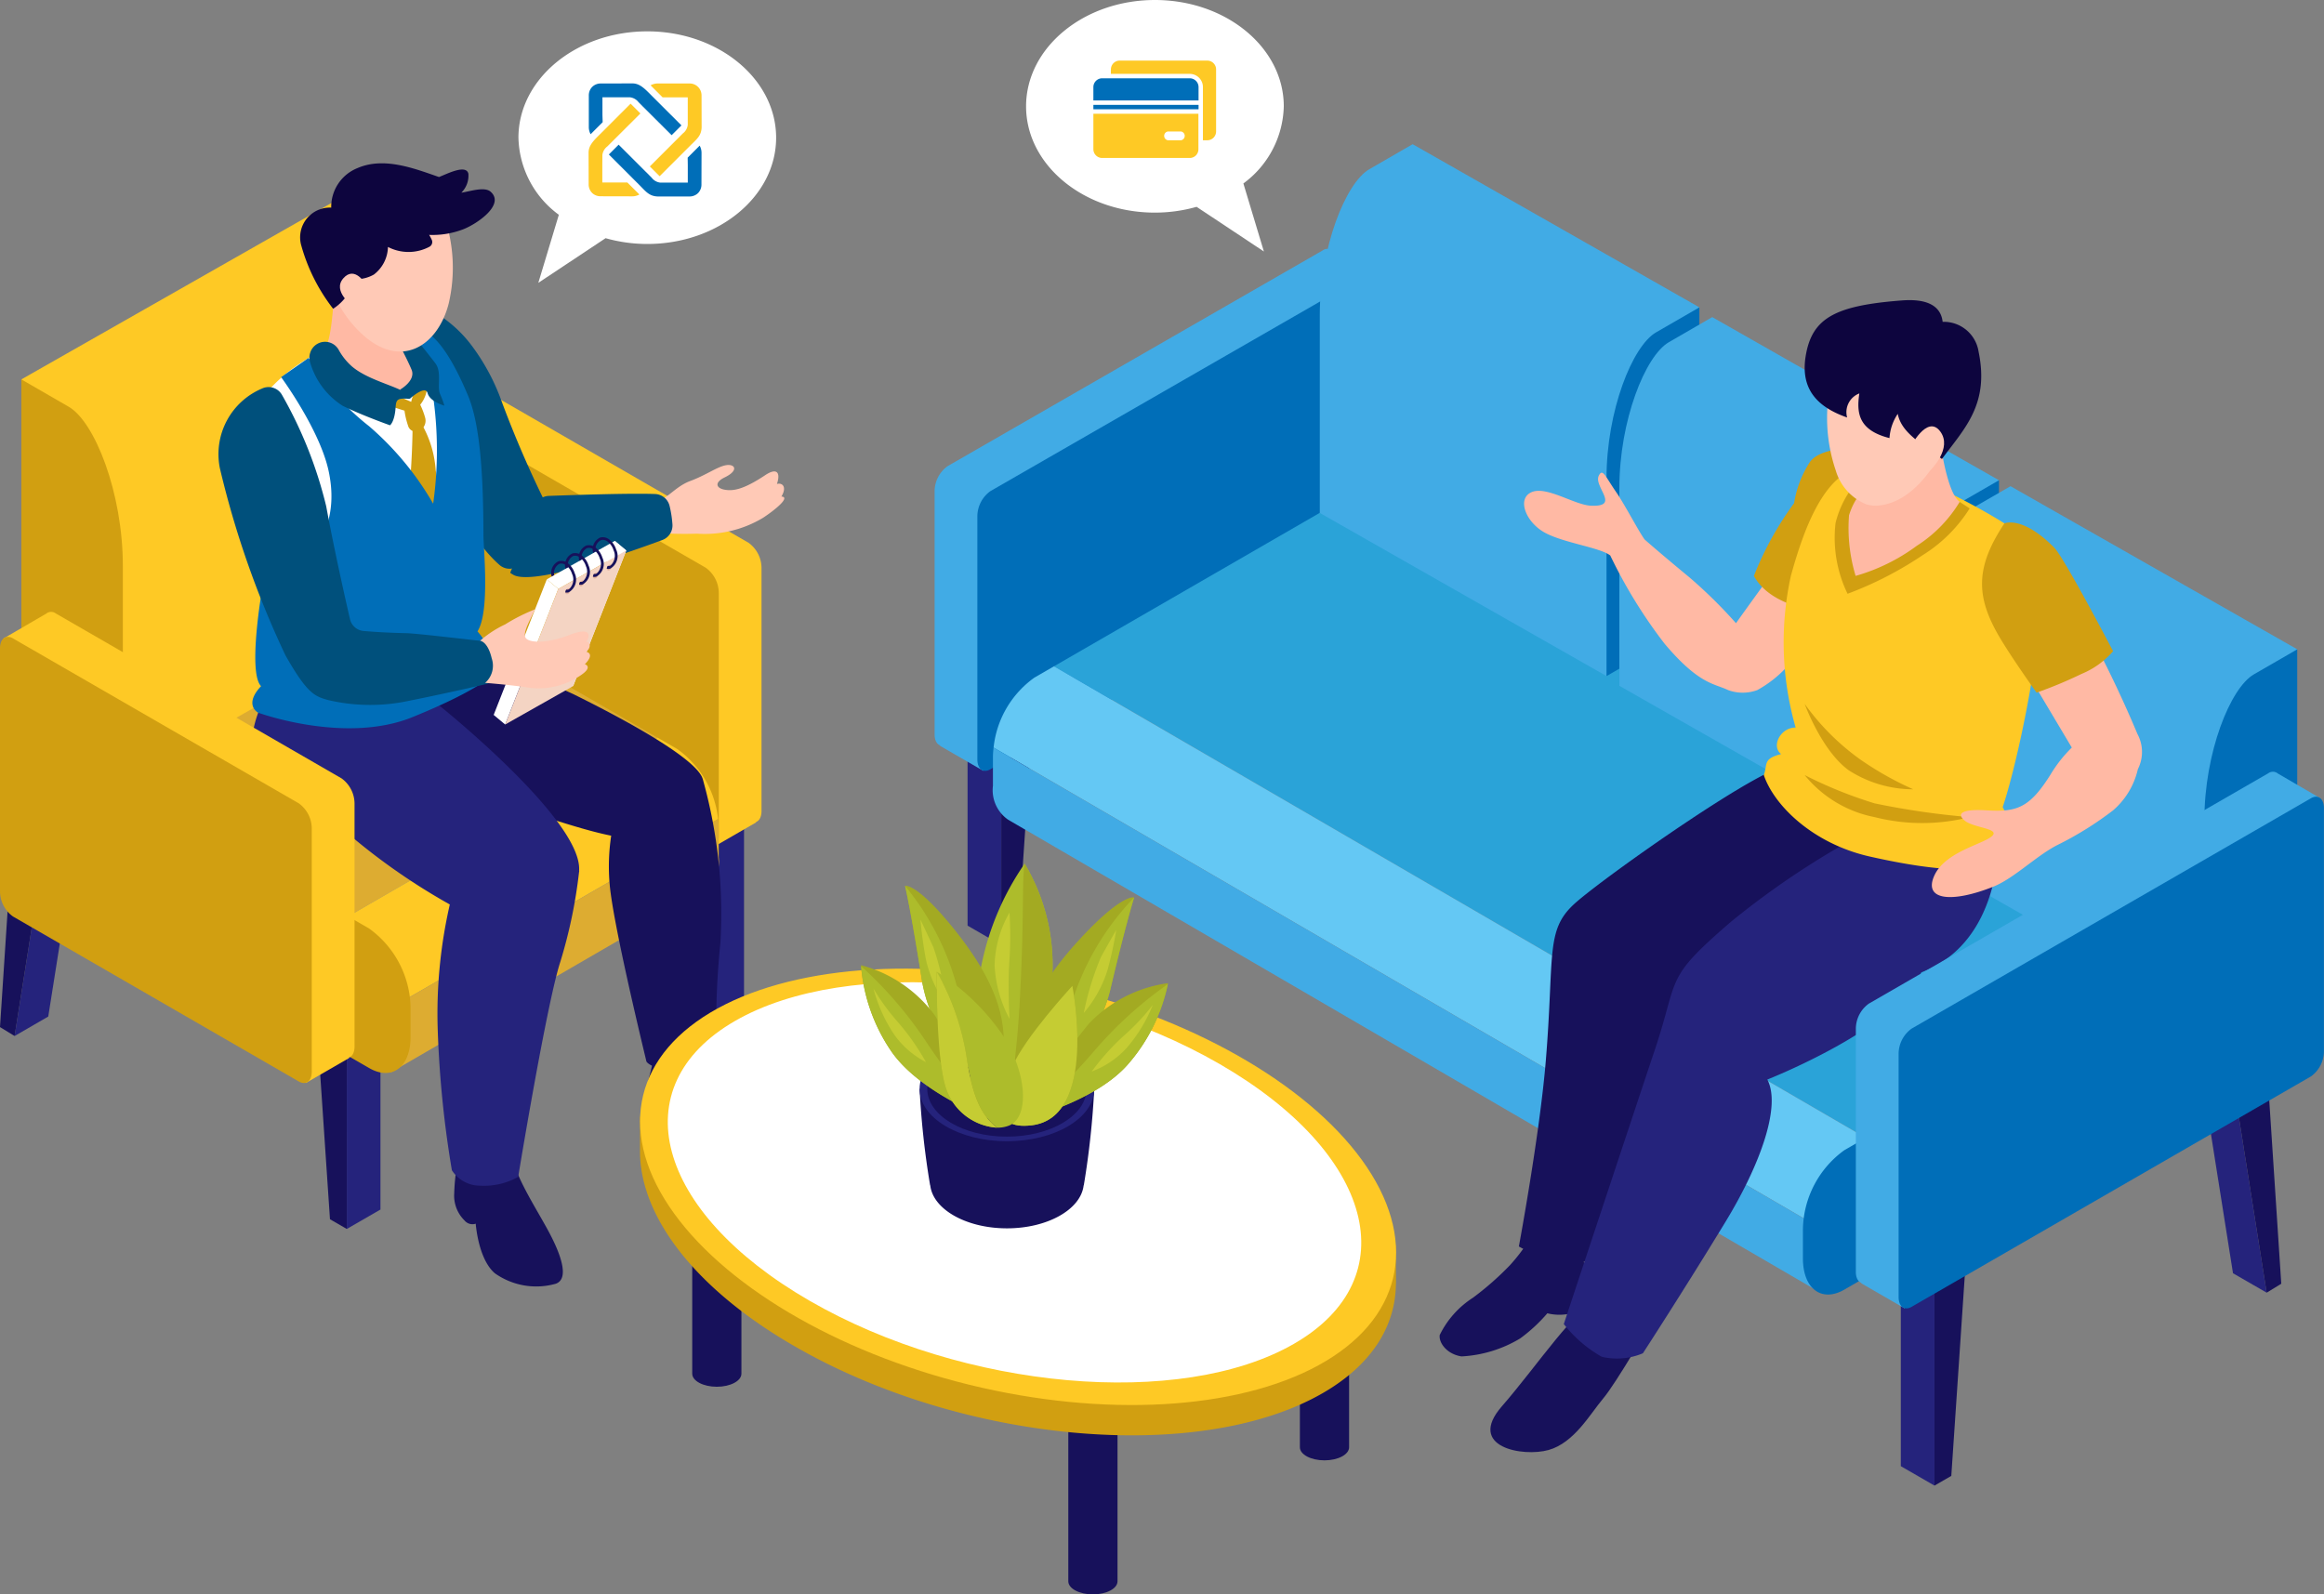 <svg xmlns="http://www.w3.org/2000/svg" width="156.09" height="107.104" viewBox="0 0 156.09 107.104">
  <rect x="0" y="0" width="156.09" height="107.104" fill="#808080" stroke="none"/>
  <g id="Family" transform="translate(-0.589 -24.714)">
    <g id="Group_18241" data-name="Group 18241">
      <g id="Group_18201" data-name="Group 18201">
        <g id="Group_18188" data-name="Group 18188">
          <path id="Path_53105" data-name="Path 53105" d="M130.517,124.51l-2.261-1.305V107.087l2.261,1.305Z" fill="#25237c"/>
          <path id="Path_53106" data-name="Path 53106" d="M130.517,124.51l1.13-.653,1.13-16.771-2.261,1.305Z" fill="#17115b"/>
        </g>
        <g id="Group_18189" data-name="Group 18189">
          <path id="Path_53107" data-name="Path 53107" d="M152.828,111.55l-2.261-1.305-2.261-14.278,2.261,1.305Z" fill="#25237c"/>
          <path id="Path_53108" data-name="Path 53108" d="M152.828,111.55l.981-.6-.981-14.982-2.261,1.305Z" fill="#17115b"/>
        </g>
        <g id="Group_18190" data-name="Group 18190">
          <path id="Path_53109" data-name="Path 53109" d="M67.837,88.2l-2.261-1.305V70.776l2.261,1.305Z" fill="#25237c"/>
          <path id="Path_53110" data-name="Path 53110" d="M67.837,88.2l1.13-.653L70.1,70.776l-2.261,1.305Z" fill="#17115b"/>
        </g>
        <g id="Group_18191" data-name="Group 18191">
          <path id="Path_53111" data-name="Path 53111" d="M90.149,75.239l-2.261-1.305L85.627,59.656l2.261,1.305Z" fill="#25237c"/>
          <path id="Path_53112" data-name="Path 53112" d="M90.149,75.239l.981-.6-.981-14.982-2.261,1.305Z" fill="#17115b"/>
        </g>
        <g id="Group_18192" data-name="Group 18192">
          <path id="Path_53113" data-name="Path 53113" d="M92.93,43.212l-2.855-1.661a.525.525,0,0,0-.649-.016L64.235,56.027a2.093,2.093,0,0,0-.874,1.671V74.049c0,.394.147.656.372.737l-.008.029,2.908,1.68L68.3,73.976l-.215-1.491L89.426,60.219a2.1,2.1,0,0,0,.875-1.671V45.891l2.161-.72Z" fill="#41abe5"/>
          <path id="Path_53114" data-name="Path 53114" d="M92.3,61.9,67.108,76.39c-.483.279-.875-.018-.875-.662V59.377a2.1,2.1,0,0,1,.875-1.671L92.3,43.214c.483-.278.875.018.875.662V60.227A2.1,2.1,0,0,1,92.3,61.9Z" fill="#006eb8"/>
        </g>
        <g id="Group_18194" data-name="Group 18194">
          <path id="Path_53115" data-name="Path 53115" d="M147.824,89.662,93.493,57.987a1.668,1.668,0,0,0-2.1-.071L71.381,69.472l59.912,34.811Z" fill="#2aa3d8"/>
          <g id="Group_18193" data-name="Group 18193">
            <path id="Path_53116" data-name="Path 53116" d="M131.293,104.283,71.381,69.472l-1.319.762a6.627,6.627,0,0,0-2.739,4.7l58.63,34.071Z" fill="#64c8f4"/>
            <path id="Path_53117" data-name="Path 53117" d="M67.279,77.5A2.412,2.412,0,0,0,68.3,79.779l54.689,31.846,2.961-2.619L67.323,74.935a5.67,5.67,0,0,0-.044.617Z" fill="#41abe5"/>
          </g>
          <path id="Path_53118" data-name="Path 53118" d="M145.8,99.026l-21.335,12.318c-1.531.884-2.784-.063-2.784-2.1v-1.949a6.691,6.691,0,0,1,2.784-5.318L145.8,89.655c1.531-.884,2.783.063,2.783,2.105v1.948A6.69,6.69,0,0,1,145.8,99.026Z" fill="#006eb8"/>
        </g>
        <g id="Group_18195" data-name="Group 18195">
          <path id="Path_53119" data-name="Path 53119" d="M95.469,34.4l-2.912,1.682c-1.587.916-3.325,5.266-3.325,9.8V59.171L108.49,70.13l6.237-24.769Z" fill="#41abe5"/>
          <path id="Path_53120" data-name="Path 53120" d="M111.815,47.042c-1.587.916-3.325,5.267-3.325,9.8V70.13l6.237-3.6V45.361Z" fill="#006eb8"/>
        </g>
        <g id="Group_18196" data-name="Group 18196">
          <path id="Path_53121" data-name="Path 53121" d="M115.59,46.016,112.678,47.7c-1.587.916-3.325,5.266-3.325,9.8V70.785l19.258,10.959,6.237-24.769Z" fill="#41abe5"/>
          <path id="Path_53122" data-name="Path 53122" d="M131.936,58.656c-1.587.916-3.325,5.267-3.325,9.8V81.744l6.237-3.6V56.975Z" fill="#006eb8"/>
        </g>
        <g id="Group_18197" data-name="Group 18197">
          <path id="Path_53123" data-name="Path 53123" d="M135.624,57.374l-2.913,1.682c-1.586.916-3.325,5.266-3.325,9.8V82.144L148.644,93.1l6.237-24.769Z" fill="#41abe5"/>
          <path id="Path_53124" data-name="Path 53124" d="M151.969,70.015c-1.587.916-3.325,5.267-3.325,9.8V93.1l6.237-3.6V68.334Z" fill="#006eb8"/>
        </g>
        <g id="Group_18199" data-name="Group 18199">
          <path id="Path_53125" data-name="Path 53125" d="M106.718,108.167a12.245,12.245,0,0,0,.385,1.826,4.993,4.993,0,0,1-.064,2.234,1.342,1.342,0,0,1-1.066.743,3.344,3.344,0,0,1-1.457-.035,10.776,10.776,0,0,1-1.827,1.69,8.463,8.463,0,0,1-3.939,1.206c-1-.152-1.539-.934-1.462-1.438a6.225,6.225,0,0,1,2.226-2.5A19.83,19.83,0,0,0,102,109.708a11.978,11.978,0,0,0,1.235-1.608Z" fill="#17115b"/>
          <path id="Path_53126" data-name="Path 53126" d="M107.762,112.332c-1.173-.045-3.9,4.1-6.3,6.85s1.413,3.422,3.138,2.936,2.787-2.42,3.666-3.461,3.236-5.127,3.236-5.127Z" fill="#17115b"/>
          <path id="Path_53127" data-name="Path 53127" d="M120.714,76.235c-.962-.652-12.462,7.431-14.4,9.211s-1.32,3.443-1.9,10.5c-.408,4.967-1.811,12.5-1.811,12.5a8.532,8.532,0,0,0,3.711,1.1,5.034,5.034,0,0,0,2.533-.86s3.4-8.466,4.149-11.187c1.259-4.57.684-7.14.684-7.14l15.181-8.91Z" fill="#17115b"/>
          <path id="Path_53128" data-name="Path 53128" d="M127.605,79.741a55.84,55.84,0,0,0-10.748,6.886c-4.546,3.915-3.455,3.637-5.136,8.651-1.274,3.8-6.1,18.38-6.1,18.38a8.57,8.57,0,0,0,2.555,2.2,4.485,4.485,0,0,0,2.758-.237s2.839-4.375,5.555-8.843c2.374-3.906,3.732-7.8,2.8-9.545,0,0,8.861-3.484,10.344-7.2,5.446-2.051,5.183-8.968,5.183-8.968Z" fill="#25237c"/>
          <path id="Path_53129" data-name="Path 53129" d="M120.975,60.416a22.285,22.285,0,0,1-1.929,3.578c-.982,1.348-1.861,2.583-1.861,2.583A32.149,32.149,0,0,0,114.06,63.5c-.8-.66-2.007-1.666-3.011-2.545-.39-.529-1.338-2.353-1.911-3.184-.692-1.006-.877-1.529-1.107-1.206s-.07.642.2,1.206.355.949-.752.917-3-1.343-4.013-.917-.414,1.989.837,2.7,3.764,1.017,4.44,1.561a33.185,33.185,0,0,0,3.648,5.925c2.315,2.746,3.325,2.66,4.263,3.113a2.838,2.838,0,0,0,1.963,0,7.737,7.737,0,0,0,2.986-2.925c1.474-2.757,3.149-5.48,3.149-5.48Z" fill="#ffb9a4"/>
          <path id="Path_53130" data-name="Path 53130" d="M126.628,54.832s-3.674-.358-4.511.968a7.13,7.13,0,0,0-1.029,2.713,21.693,21.693,0,0,0-2.7,4.891c1.2,2.171,4.537,2.427,6.1,2.748a7.2,7.2,0,0,0,2.951-5.159C127.77,58.716,126.628,54.832,126.628,54.832Z" fill="#d19f11"/>
          <path id="Path_53131" data-name="Path 53131" d="M130.163,57.2a27.264,27.264,0,0,0-5.145-.945c-2.194.884-3.4,4.442-4.147,7.147a20.776,20.776,0,0,0,.321,10.185c-1.044,0-1.652,1.283-.973,1.78-1.249.331-.894.661-1.165,1.412.684,2.033,3.286,4.608,7.113,5.472,5,1.128,7.506,1.023,8.931.419.052-1.057,1.12-1.688,0-3.737,1.091-3.2,3.662-15.007,2-17.555C136.377,60.263,131.762,57.87,130.163,57.2Z" fill="#fec925"/>
          <path id="Path_53132" data-name="Path 53132" d="M132.879,58.868a9.91,9.91,0,0,1-3.16,3.142,24.137,24.137,0,0,1-5.04,2.591,8.607,8.607,0,0,1-.807-4.749,6.6,6.6,0,0,1,2.616-3.834A19.907,19.907,0,0,1,132.879,58.868Z" fill="#d19f11"/>
          <g id="Group_18198" data-name="Group 18198">
            <path id="Path_53133" data-name="Path 53133" d="M125.221,63.4a11.093,11.093,0,0,1-.442-4.079c.489-1.517,1.128-1.657,1.636-2.337,1.027-1.372,4.5-2.543,4.5-2.543s.441,3.416,1.3,3.979a9.03,9.03,0,0,1-2.88,2.954A12.789,12.789,0,0,1,125.221,63.4Z" fill="#ffb9a4"/>
          </g>
          <path id="Path_53134" data-name="Path 53134" d="M123.373,51.563a5.9,5.9,0,0,1,1.7-3.892c1.1-.87,2.862-.827,4.184-.63,2.049.305,3.321,2.7,2.751,5.3-.526,2.408-2.444,6.031-5.2,6.328a2.227,2.227,0,0,1-.85-.07,3.512,3.512,0,0,1-2.07-2.276A10.97,10.97,0,0,1,123.373,51.563Z" fill="#ffc9b6"/>
          <path id="Path_53135" data-name="Path 53135" d="M121.865,48.644c.417-2.571,1.977-3.4,6.428-3.745.875-.068,2.6-.085,2.773,1.434a2.365,2.365,0,0,1,2.414,2.006c.742,3.573-.986,5.189-2.46,7.208-1.557-1.142-2.734-1.824-2.97-3.032a3.3,3.3,0,0,0-.555,1.628c-2.086-.528-2.222-1.688-2.024-3a1.347,1.347,0,0,0-.821,1.616C122.642,52.059,121.506,50.852,121.865,48.644Z" fill="#0d053e"/>
          <path id="Path_53136" data-name="Path 53136" d="M128.883,54.782s1.132-2.25,2.01-1.1-.661,2.631-.661,2.631Z" fill="#ffc9b6"/>
          <path id="Path_53137" data-name="Path 53137" d="M132.879,79.605a13,13,0,0,1-6.38,0,8.031,8.031,0,0,1-4.7-2.824,29.3,29.3,0,0,0,4.7,1.9A52.371,52.371,0,0,0,132.879,79.605Z" fill="#d19f11"/>
          <path id="Path_53138" data-name="Path 53138" d="M121.8,72a16.117,16.117,0,0,0,3.723,3.725,21.46,21.46,0,0,0,3.568,2.01,8.016,8.016,0,0,1-4.342-1.283C122.926,75.122,121.8,72,121.8,72Z" fill="#d19f11"/>
          <path id="Path_53139" data-name="Path 53139" d="M144.151,74.024a80.148,80.148,0,0,0-3.823-7.872l-4.11,2.869,3.522,5.911a9.14,9.14,0,0,0-1.436,1.825c-1.416,2.257-2.282,2.516-4.305,2.392-1.463-.09-2.076.151-1.47.676s2.512.532,1.806,1.093c-.678.539-3.117,1.043-3.83,2.617-.759,1.678,1.214,1.841,3.969.739,1.37-.549,2.837-2.029,4.246-2.769a22.515,22.515,0,0,0,3.794-2.356,5.16,5.16,0,0,0,1.664-2.767A2.538,2.538,0,0,0,144.151,74.024Z" fill="#ffb9a4"/>
          <path id="Path_53140" data-name="Path 53140" d="M135.214,59.872s1.2-.547,3.352,1.636c.668.677,3.948,6.951,3.948,6.951a5.619,5.619,0,0,1-2.122,1.526,28.688,28.688,0,0,1-3.018,1.257s-1.65-2.3-2.515-3.775C133.262,64.737,133.289,62.776,135.214,59.872Z" fill="#d19f11"/>
        </g>
        <g id="Group_18200" data-name="Group 18200">
          <path id="Path_53141" data-name="Path 53141" d="M156.436,78.338l-2.856-1.662a.523.523,0,0,0-.648-.015L126.11,92.132a2.094,2.094,0,0,0-.874,1.671v16.352c0,.394.147.655.372.737l-.008.029,2.908,1.679,1.672-2.519-.216-1.49,22.968-13.246a2.1,2.1,0,0,0,.875-1.672V81.017l2.161-.721Z" fill="#41abe5"/>
          <path id="Path_53142" data-name="Path 53142" d="M155.8,97.024,128.983,112.5c-.483.279-.875-.017-.875-.661V95.482a2.1,2.1,0,0,1,.875-1.671L155.8,78.34c.483-.279.874.017.874.661V95.353A2.094,2.094,0,0,1,155.8,97.024Z" fill="#006eb8"/>
        </g>
      </g>
      <g id="Group_18224" data-name="Group 18224">
        <g id="Group_18202" data-name="Group 18202">
          <path id="Path_53143" data-name="Path 53143" d="M23.881,107.27l2.261-1.305V89.847l-2.261,1.305Z" fill="#25237c"/>
          <path id="Path_53144" data-name="Path 53144" d="M23.881,107.27l-1.13-.653-1.13-16.771,2.261,1.305Z" fill="#17115b"/>
        </g>
        <g id="Group_18203" data-name="Group 18203">
          <path id="Path_53145" data-name="Path 53145" d="M1.57,94.309,3.83,93,6.091,78.726,3.83,80.031Z" fill="#25237c"/>
          <path id="Path_53146" data-name="Path 53146" d="M1.57,94.309l-.981-.6L1.57,78.726,3.83,80.031Z" fill="#17115b"/>
        </g>
        <g id="Group_18204" data-name="Group 18204">
          <path id="Path_53147" data-name="Path 53147" d="M48.3,93l2.261-1.305V75.575L48.3,76.88Z" fill="#25237c"/>
          <path id="Path_53148" data-name="Path 53148" d="M48.3,93l-1.13-.653-1.13-16.771L48.3,76.88Z" fill="#17115b"/>
        </g>
        <g id="Group_18205" data-name="Group 18205">
          <path id="Path_53149" data-name="Path 53149" d="M25.993,80.037l2.261-1.305,2.261-14.278-2.261,1.305Z" fill="#25237c"/>
          <path id="Path_53150" data-name="Path 53150" d="M25.993,80.037l-.981-.6.981-14.982,2.261,1.305Z" fill="#17115b"/>
        </g>
        <g id="Group_18206" data-name="Group 18206">
          <path id="Path_53151" data-name="Path 53151" d="M28.166,51.77l2.856-1.661a.525.525,0,0,1,.649-.016l19.19,11.079a2.1,2.1,0,0,1,.875,1.672V79.195c0,.394-.148.656-.372.737l.007.029-2.908,1.68-1.671-2.519.215-1.491L31.671,68.777a2.1,2.1,0,0,1-.875-1.671V54.449l-2.161-.72Z" fill="#fec925"/>
          <path id="Path_53152" data-name="Path 53152" d="M28.8,70.456l19.19,11.08c.483.278.875-.018.875-.662V64.523a2.1,2.1,0,0,0-.875-1.671L28.8,51.772c-.483-.279-.875.017-.875.662V68.785A2.1,2.1,0,0,0,28.8,70.456Z" fill="#d19f11"/>
        </g>
        <g id="Group_18208" data-name="Group 18208">
          <path id="Path_53153" data-name="Path 53153" d="M2.024,74.778,22.648,62.786a1.667,1.667,0,0,1,2.1-.072L44.76,74.27,18.556,89.4Z" fill="#ddac31"/>
          <g id="Group_18207" data-name="Group 18207">
            <path id="Path_53154" data-name="Path 53154" d="M18.556,89.4,44.76,74.27l1.319.762a6.624,6.624,0,0,1,2.739,4.7L23.9,94.123Z" fill="#fec925"/>
            <path id="Path_53155" data-name="Path 53155" d="M48.863,82.3a2.41,2.41,0,0,1-1.025,2.278L26.857,96.741,23.9,94.123,48.818,79.734a5.637,5.637,0,0,1,.045.617Z" fill="#ddac31"/>
          </g>
          <path id="Path_53156" data-name="Path 53156" d="M4.048,84.142,25.383,96.46c1.531.884,2.783-.063,2.783-2.1V92.408a6.692,6.692,0,0,0-2.783-5.319L4.048,74.772c-1.531-.884-2.784.063-2.784,2.1v1.948A6.689,6.689,0,0,0,4.048,84.142Z" fill="#d19f11"/>
        </g>
        <g id="Group_18209" data-name="Group 18209">
          <path id="Path_53157" data-name="Path 53157" d="M23.068,38.226l3.183,1.837c1.734,1,3.633,5.755,3.633,10.705V65.292L8.84,77.268,2.024,50.2Z" fill="#fec925"/>
          <path id="Path_53158" data-name="Path 53158" d="M5.207,52.039c1.734,1,3.633,5.754,3.633,10.7V77.268L2.024,73.333V50.2Z" fill="#d19f11"/>
        </g>
        <g id="Group_18222" data-name="Group 18222">
          <path id="Path_53159" data-name="Path 53159" d="M43.916,58.288a1.7,1.7,0,0,0,1.114-.041c.543-.236,1.057-.9,1.916-1.221,1.067-.394,1.837-.974,2.422-1.065s.861.352-.1.819c-.729.353-.571.733,0,.831.543.092,1.218.021,2.729-.986.722-.48,1.048-.228.775.6.329-.1.705.161.3.845.62.029-.365.855-1.228,1.424a7.582,7.582,0,0,1-4.436,1.069,26.614,26.614,0,0,1-2.818-.06Z" fill="#ffc9b6"/>
          <g id="Group_18210" data-name="Group 18210">
            <path id="Path_53160" data-name="Path 53160" d="M44.557,95.294a12.245,12.245,0,0,1-.385,1.826,4.993,4.993,0,0,0,.064,2.234,1.342,1.342,0,0,0,1.066.743,3.344,3.344,0,0,0,1.457-.035,10.775,10.775,0,0,0,1.827,1.69,8.46,8.46,0,0,0,3.939,1.206c1-.152,1.539-.934,1.462-1.438a6.225,6.225,0,0,0-2.226-2.5,19.83,19.83,0,0,1-2.489-2.182,11.88,11.88,0,0,1-1.235-1.608Z" fill="#17115b"/>
            <path id="Path_53161" data-name="Path 53161" d="M47.823,77.169a1.32,1.32,0,0,0-.114-.315c-.739-1.385-5.127-3.794-8.634-5.522A54.581,54.581,0,0,0,31,68.339l-4.263,4.529s8.1,6.653,8.663,6.359c.421-.218,3.621,1.1,6.24,1.625a13.732,13.732,0,0,0-.1,3.3c.246,2.712,2.235,10.9,2.468,11.876.591.8,3.94.712,4.745,0a52.953,52.953,0,0,1,.22-7.954A33.4,33.4,0,0,0,47.823,77.169Z" fill="#17115b"/>
          </g>
          <g id="Group_18211" data-name="Group 18211">
            <path id="Path_53162" data-name="Path 53162" d="M31.564,101.744a13.264,13.264,0,0,0-.468,3.138,2.329,2.329,0,0,0,.689,1.813.691.691,0,0,0,.756.221s.16,2.372,1.285,3.331a4.805,4.805,0,0,0,4.1.7c.936-.348.32-2.047-.6-3.713s-2.086-3.457-2.378-4.963C32.71,101.964,31.564,101.744,31.564,101.744Z" fill="#17115b"/>
            <path id="Path_53163" data-name="Path 53163" d="M39.484,83.2c.239-3.413-9.475-11.162-9.475-11.162L18.3,71.77s-1.772,3.09,0,5.4a6.886,6.886,0,0,0,4.861,2.84A42.462,42.462,0,0,0,30.8,85.473a32.8,32.8,0,0,0-.809,8.483,71.046,71.046,0,0,0,.948,9.371,2.251,2.251,0,0,0,1.893,1.036,4.687,4.687,0,0,0,2.561-.592S37.31,92.1,38.224,89.32a33.282,33.282,0,0,0,1.251-5.977l.02-.141Z" fill="#25237c"/>
          </g>
          <path id="Path_53164" data-name="Path 53164" d="M37.309,58.959a1.043,1.043,0,0,0-.1-.494,71.813,71.813,0,0,1-3.019-7.037,14.3,14.3,0,0,0-1.907-3.482,8.593,8.593,0,0,0-2.052-1.966,1.049,1.049,0,0,0-1.13-.061l-2.135,1.212A1.041,1.041,0,0,0,26.5,48.4c1.011,2.74,4.409,11.461,7.654,14.279a1.035,1.035,0,0,0,1.363-.032A5.1,5.1,0,0,0,37.309,58.959Z" fill="#00507c"/>
          <path id="Path_53165" data-name="Path 53165" d="M44.588,57.9c-1.615-.064-5.42.063-7.146.127a1.041,1.041,0,0,0-.962.771c-.237.853-.505,1.7-.816,2.526-.225.6-.546,1.227-.808,1.868a1.784,1.784,0,0,0,.284.173c1.512.647,7.8-1.582,9.936-2.376a1.042,1.042,0,0,0,.676-1.067,7.413,7.413,0,0,0-.194-1.236A1.048,1.048,0,0,0,44.588,57.9Z" fill="#00507c"/>
          <path id="Path_53166" data-name="Path 53166" d="M17.619,52.317c2.056-3.523,7.143-5.838,11.06-5.021a9.2,9.2,0,0,1,3.183,4.539,11.709,11.709,0,0,1,.354,5.319,36.319,36.319,0,0,0,.312,12.15,14.32,14.32,0,0,1-8.208,3.65c-1.685.186-2.863-.517-4.449-1.22a.546.546,0,0,1-.345-.517c-.294-4.182-1.5-7.748-2.7-11.715A9.939,9.939,0,0,1,17.619,52.317Z" fill="#fff"/>
          <path id="Path_53167" data-name="Path 53167" d="M27.676,44.968s-.534,2.479.329,3.4a1.9,1.9,0,0,1-1.115,3.189c-2.271.588-3.742-1.115-5.06-2.306.679-1.233.971-1.207,1.193-4.771C23.2,41.583,27.676,44.968,27.676,44.968Z" fill="#ffb9a4"/>
          <path id="Path_53168" data-name="Path 53168" d="M28.813,51.9a2.072,2.072,0,0,0,.466-1.247l-.758.156a4.655,4.655,0,0,0-.315.9s-.554-.245-.8-.342c-.67-.266-.673.6-.673.6s.544.189,1.023.331a5.343,5.343,0,0,0,.238,1.005.536.536,0,0,0,.673.382.75.75,0,0,0,.48-.9A5.058,5.058,0,0,0,28.813,51.9Z" fill="#d19f11"/>
          <path id="Path_53169" data-name="Path 53169" d="M29.852,56.295a7.173,7.173,0,0,0-.955-3.118c-.109-.175-.592-.04-.595.166a57.307,57.307,0,0,1-.474,6.68c-.381,3.337-.441,5.735-.441,5.735a8.918,8.918,0,0,0,1.8,1.739,6.952,6.952,0,0,0,1.222-3.038S30.2,58.443,29.852,56.295Z" fill="#d19f11"/>
          <path id="Path_53170" data-name="Path 53170" d="M19.47,50.047s2.569,3.488,3.181,6.262c1.331,6.039-4.435,7.85-4.435,7.85s-1.015,5.717-.093,6.648c-1.186,1.262-.2,1.781-.2,1.781s5.845,2.141,10.368.3c4.9-1.991,5.544-3.009,5.544-3.009s.339-.979-1.176-2.753c.845-1.312.4-5.589.4-6.436-.007-3.874-.2-7.413-1.035-9.4-1.869-4.457-3.1-4.33-3.1-4.33l-1.546.863a7.686,7.686,0,0,1,2.341,3.813,25.691,25.691,0,0,1-.037,6.911,20.107,20.107,0,0,0-4.3-5.2,16.937,16.937,0,0,1-4.067-4.591Z" fill="#006eb8"/>
          <path id="Path_53171" data-name="Path 53171" d="M21.423,48.414a1.045,1.045,0,0,1,1.909-.208,4.1,4.1,0,0,0,.895,1.123c1.323,1.131,3.923,1.465,3.879,2.178-.758-.047-.909-.012-.943.534-.063,1.025-.38,1.242-.38,1.242s-1.85-.654-3.173-1.305a5.138,5.138,0,0,1-2.181-2.886,1.038,1.038,0,0,1-.014-.654Z" fill="#00507c"/>
          <path id="Path_53172" data-name="Path 53172" d="M28.369,47.277s1.028,1.267,1.466,1.848.1,1.579.308,2.051a6.267,6.267,0,0,1,.293.787s-.972-.26-1.127-.839-1.2.383-1.2.383l-.66-.615s1.092-.606.782-1.345-.842-1.721-.842-1.721Z" fill="#00507c"/>
          <g id="Group_18212" data-name="Group 18212">
            <path id="Path_53173" data-name="Path 53173" d="M24.03,38.547c1.474-1.44,5.149-1.841,6.313.476a10.568,10.568,0,0,1,.378,6.1c-.739,2.854-3.218,4.427-5.812,2.036C22.434,44.881,21.487,41.031,24.03,38.547Z" fill="#ffc9b6"/>
            <path id="Path_53174" data-name="Path 53174" d="M20.8,41.117a2,2,0,0,1,2.036-2.456,2.8,2.8,0,0,1,1.738-2.645c1.774-.781,3.768-.013,5.5.59.523-.2,1.817-.881,1.973-.224a1.6,1.6,0,0,1-.473,1.275c.514-.065,1.541-.432,1.961-.069,1,.863-.9,2.17-1.847,2.534a5.777,5.777,0,0,1-2.276.372,2.418,2.418,0,0,1,.174.325.36.36,0,0,1-.156.472,2.994,2.994,0,0,1-2.784.012,2.4,2.4,0,0,1-.946,1.854,2.413,2.413,0,0,1-1.3.31,3.369,3.369,0,0,1-1.436,1.988A12.265,12.265,0,0,1,20.8,41.117Z" fill="#0d053e"/>
            <path id="Path_53175" data-name="Path 53175" d="M25.137,43.791s-.722-1.258-1.488-.383.632,1.858.632,1.858Z" fill="#ffc9b6"/>
          </g>
          <path id="Path_53176" data-name="Path 53176" d="M19.528,51.241a1.036,1.036,0,0,0-1.344-.425,4.782,4.782,0,0,0-2.83,5.34,63.275,63.275,0,0,0,4.407,12.58c1.461,2.576,1.965,2.749,2.848,3a12.342,12.342,0,0,0,5.423.06c2.152-.431,4.236-.9,5.211-1.13a1.048,1.048,0,0,0,.783-.8c.178-.778.216-1.979-1.191-2.108-.193-.005-4.253-.5-5-.512-1.252-.027-2.212-.093-2.821-.145a1.031,1.031,0,0,1-.921-.807C23.757,64.835,23,61.462,22.5,58.727A28.61,28.61,0,0,0,19.528,51.241Z" fill="#00507c"/>
          <g id="Group_18221" data-name="Group 18221">
            <path id="Path_53177" data-name="Path 53177" d="M34.518,73.383l-.772-.644,3.569-9.109.772.644Z" fill="#fff"/>
            <path id="Path_53178" data-name="Path 53178" d="M39.083,70.8l-.772-.644L41.88,61.05l.772.644Z" fill="#fff"/>
            <path id="Path_53179" data-name="Path 53179" d="M37.315,63.63l4.565-2.58.772.644-4.565,2.58Z" fill="#fff"/>
            <path id="Path_53180" data-name="Path 53180" d="M34.518,73.383l4.565-2.58,3.569-9.109-4.565,2.58Z" fill="#f4d4c3"/>
            <g id="Group_18214" data-name="Group 18214">
              <path id="Path_53181" data-name="Path 53181" d="M38.855,64.509c-.064.1-.173.15-.244.106s-.075-.163-.011-.265.173-.15.244-.106S38.919,64.406,38.855,64.509Z" fill="#e2b39f"/>
              <g id="Group_18213" data-name="Group 18213">
                <path id="Path_53182" data-name="Path 53182" d="M38.556,64.509a.359.359,0,0,1,.064-.188.345.345,0,0,0,.175-.019.873.873,0,0,0,.219-1.027,1.171,1.171,0,0,0-.38-.572.512.512,0,0,0-.474-.115.7.7,0,0,0-.347.76c-.065.032-.165.094-.169.089a.115.115,0,0,1-.012-.037.867.867,0,0,1,.472-.985.7.7,0,0,1,.64.145,1.365,1.365,0,0,1,.443.659.984.984,0,0,1-.408,1.286A.445.445,0,0,1,38.556,64.509Z" fill="#17115b"/>
              </g>
            </g>
            <g id="Group_18216" data-name="Group 18216">
              <path id="Path_53183" data-name="Path 53183" d="M39.784,63.985c-.064.1-.173.15-.244.106s-.075-.163-.011-.266.173-.15.244-.106S39.848,63.882,39.784,63.985Z" fill="#e2b39f"/>
              <g id="Group_18215" data-name="Group 18215">
                <path id="Path_53184" data-name="Path 53184" d="M39.485,63.985a.354.354,0,0,1,.064-.188.345.345,0,0,0,.175-.02.871.871,0,0,0,.219-1.026,1.171,1.171,0,0,0-.38-.572.512.512,0,0,0-.474-.116.687.687,0,0,0-.352.754c-.066.032-.12.07-.165.093a.1.1,0,0,1-.011-.035.865.865,0,0,1,.472-.984.7.7,0,0,1,.64.144,1.373,1.373,0,0,1,.443.66.984.984,0,0,1-.408,1.286A.458.458,0,0,1,39.485,63.985Z" fill="#17115b"/>
              </g>
            </g>
            <g id="Group_18218" data-name="Group 18218">
              <path id="Path_53185" data-name="Path 53185" d="M40.713,63.457c-.064.1-.173.15-.244.106s-.075-.163-.011-.266.173-.15.244-.106S40.777,63.354,40.713,63.457Z" fill="#e2b39f"/>
              <g id="Group_18217" data-name="Group 18217">
                <path id="Path_53186" data-name="Path 53186" d="M40.414,63.457a.354.354,0,0,1,.064-.188.345.345,0,0,0,.175-.02.871.871,0,0,0,.219-1.026,1.173,1.173,0,0,0-.381-.572.51.51,0,0,0-.473-.116.688.688,0,0,0-.352.754c-.066.032-.12.07-.165.093a.08.08,0,0,1-.011-.034.865.865,0,0,1,.472-.985.694.694,0,0,1,.64.145,1.365,1.365,0,0,1,.443.659.984.984,0,0,1-.408,1.286A.445.445,0,0,1,40.414,63.457Z" fill="#17115b"/>
              </g>
            </g>
            <g id="Group_18220" data-name="Group 18220">
              <path id="Path_53187" data-name="Path 53187" d="M41.642,62.918c-.064.1-.174.15-.244.106s-.075-.163-.011-.266.173-.15.244-.106S41.706,62.815,41.642,62.918Z" fill="#e2b39f"/>
              <g id="Group_18219" data-name="Group 18219">
                <path id="Path_53188" data-name="Path 53188" d="M41.343,62.918a.354.354,0,0,1,.064-.188.345.345,0,0,0,.175-.02.871.871,0,0,0,.219-1.026,1.173,1.173,0,0,0-.381-.572A.51.51,0,0,0,40.947,61a.687.687,0,0,0-.352.754c-.066.032-.12.07-.165.093a.085.085,0,0,1-.011-.035.863.863,0,0,1,.472-.984.694.694,0,0,1,.64.145,1.365,1.365,0,0,1,.443.659.984.984,0,0,1-.408,1.286A.445.445,0,0,1,41.343,62.918Z" fill="#17115b"/>
              </g>
            </g>
          </g>
          <path id="Path_53189" data-name="Path 53189" d="M32.835,67.758a7.165,7.165,0,0,1,1.683-1.1,12.083,12.083,0,0,1,2.008-1.012c-.347.74-.856,1.6-.625,1.926s1.4.393,2.924-.2,1.4.092,1.139.453c.331-.011.3.516-.041.658.692.163-.053.846-.053.846s.556.17-.222.71a5.028,5.028,0,0,1-3.421.887c-1.293-.206-3.055-.34-3.055-.34a1.53,1.53,0,0,0,.443-1.646C33.345,67.789,32.835,67.758,32.835,67.758Z" fill="#ffc9b6"/>
        </g>
        <g id="Group_18223" data-name="Group 18223">
          <path id="Path_53190" data-name="Path 53190" d="M.832,67.6l2.856-1.662a.524.524,0,0,1,.648-.016L23.526,77a2.1,2.1,0,0,1,.875,1.671V95.02c0,.394-.148.656-.372.738l.008.029-2.909,1.679-1.671-2.519.215-1.49L4.336,84.6a2.1,2.1,0,0,1-.875-1.671V70.274L1.3,69.554Z" fill="#fec925"/>
          <path id="Path_53191" data-name="Path 53191" d="M1.463,86.281l19.191,11.08c.483.279.874-.017.874-.661V80.348a2.094,2.094,0,0,0-.874-1.671L1.463,67.6c-.483-.279-.874.017-.874.661V84.61A2.093,2.093,0,0,0,1.463,86.281Z" fill="#d19f11"/>
        </g>
      </g>
      <g id="Group_18225" data-name="Group 18225">
        <path id="Path_53192" data-name="Path 53192" d="M78.16,24.714c4.779,0,8.653,3.2,8.653,7.14A6.606,6.606,0,0,1,84.1,37.037l1.377,4.571-4.519-3a10.289,10.289,0,0,1-2.8.389c-4.779,0-8.653-3.2-8.653-7.14S73.381,24.714,78.16,24.714Z" fill="#fff"/>
      </g>
      <g id="Group_18226" data-name="Group 18226">
        <path id="Path_53193" data-name="Path 53193" d="M44.062,26.82c-4.778,0-8.652,3.2-8.652,7.14a6.6,6.6,0,0,0,2.713,5.182l-1.378,4.572,4.519-3a10.256,10.256,0,0,0,2.8.389c4.779,0,8.653-3.2,8.653-7.139S48.841,26.82,44.062,26.82Z" fill="#fff"/>
      </g>
      <g id="Group_18231" data-name="Group 18231">
        <g id="Group_18227" data-name="Group 18227">
          <path id="Path_53194" data-name="Path 53194" d="M72.341,117.828v13.111c0,.485.74.879,1.653.879s1.652-.394,1.652-.879V117.828Z" fill="#17115b"/>
        </g>
        <g id="Group_18228" data-name="Group 18228">
          <path id="Path_53195" data-name="Path 53195" d="M87.895,112.843v9.092c0,.486.74.879,1.652.879s1.653-.393,1.653-.879v-9.092Z" fill="#17115b"/>
        </g>
        <g id="Group_18229" data-name="Group 18229">
          <path id="Path_53196" data-name="Path 53196" d="M47.082,103.881v13.11c0,.486.739.879,1.652.879s1.652-.393,1.652-.879v-13.11Z" fill="#17115b"/>
        </g>
        <g id="Group_18230" data-name="Group 18230">
          <path id="Path_53197" data-name="Path 53197" d="M43.577,99.721l.38.009a9.475,9.475,0,0,1,4.537-5.075c8.292-4.788,24.18-3.377,35.487,3.151,5.53,3.193,8.933,7.017,10,10.653l.353-.092.017,2.386v.211l-.007.005c-.029,2.839-1.622,5.427-4.91,7.326-8.292,4.787-24.18,3.376-35.487-3.152-6.76-3.9-10.349-8.75-10.372-13.041l0,0Z" fill="#d19f11"/>
          <ellipse id="Ellipse_3215" data-name="Ellipse 3215" cx="13.693" cy="25.922" rx="13.693" ry="25.922" transform="translate(40.534 111.58) rotate(-76.251)" fill="#fec925"/>
          <path id="Path_53198" data-name="Path 53198" d="M87.507,114.979c-7.605,4.391-22.178,3.1-32.549-2.89S42.346,97.687,49.951,93.3,72.13,90.2,82.5,96.187,95.113,110.588,87.507,114.979Z" fill="#fff"/>
        </g>
      </g>
      <g id="Group_18240" data-name="Group 18240">
        <g id="Group_18232" data-name="Group 18232">
          <path id="Path_53199" data-name="Path 53199" d="M74.083,97.859H62.353a56.47,56.47,0,0,0,.7,6.44c.005.024.015.043.02.067.2,1.6,2.428,2.862,5.148,2.862s4.944-1.262,5.147-2.862c.005-.024.015-.043.02-.067A56.332,56.332,0,0,0,74.083,97.859Z" fill="#17115b"/>
          <path id="Path_53200" data-name="Path 53200" d="M68.218,94.34c3.239,0,5.865,1.575,5.865,3.519s-2.626,3.518-5.865,3.518-5.865-1.575-5.865-3.518S64.978,94.34,68.218,94.34Z" fill="#25237c"/>
          <path id="Path_53201" data-name="Path 53201" d="M68.218,94.649c2.954,0,5.349,1.437,5.349,3.21s-2.4,3.209-5.349,3.209-5.35-1.437-5.35-3.209S65.263,94.649,68.218,94.649Z" fill="#17115b"/>
        </g>
        <g id="Group_18239" data-name="Group 18239">
          <g id="Group_18233" data-name="Group 18233">
            <path id="Path_53202" data-name="Path 53202" d="M69.408,82.731a18.338,18.338,0,0,0-2.941,7.024c-.591,3.8,1.923,8.792,1.923,8.792a15.56,15.56,0,0,0,2.838-7.766A13.283,13.283,0,0,0,69.408,82.731Z" fill="#adbc2b"/>
            <path id="Path_53203" data-name="Path 53203" d="M69.408,82.731c-.194,1.163-.02,3.188-.292,8.54a64.9,64.9,0,0,1-.726,7.276,15.56,15.56,0,0,0,2.838-7.766A13.283,13.283,0,0,0,69.408,82.731Z" fill="#a3aa22"/>
            <path id="Path_53204" data-name="Path 53204" d="M68.39,86.019a7.472,7.472,0,0,0-1,3.532,8.494,8.494,0,0,0,1,3.6s-.12-2.433,0-3.966A24.17,24.17,0,0,0,68.39,86.019Z" fill="#c5cc33"/>
          </g>
          <g id="Group_18234" data-name="Group 18234">
            <path id="Path_53205" data-name="Path 53205" d="M68,94.347c-.1-2.249-1.162-4.576-3.523-7.456s-3.1-2.672-3.1-2.672.412,1.737,1.141,6.4a10.476,10.476,0,0,0,4.567,6.932,2.17,2.17,0,0,0,.3-.4A4.823,4.823,0,0,0,68,94.347Z" fill="#a3aa22"/>
            <path id="Path_53206" data-name="Path 53206" d="M67.086,97.547a2.17,2.17,0,0,0,.3-.4,47.774,47.774,0,0,1-2.535-6.2,17.935,17.935,0,0,0-3.477-6.728s.412,1.737,1.141,6.4A10.476,10.476,0,0,0,67.086,97.547Z" fill="#adbc2b"/>
            <path id="Path_53207" data-name="Path 53207" d="M62.409,86.483a26.763,26.763,0,0,0,.373,2.7,8.151,8.151,0,0,0,1.38,3.034,19.352,19.352,0,0,0-.877-3.859C62.77,87.245,62.409,86.483,62.409,86.483Z" fill="#c5cc33"/>
          </g>
          <g id="Group_18235" data-name="Group 18235">
            <path id="Path_53208" data-name="Path 53208" d="M73.465,87.426c-2.573,2.692-3.809,4.931-4.081,7.166a4.818,4.818,0,0,0,.4,2.839,2.189,2.189,0,0,0,.272.421,10.477,10.477,0,0,0,5.082-6.564C76.22,86.7,76.764,85,76.764,85S76.039,84.733,73.465,87.426Z" fill="#a3aa22"/>
            <path id="Path_53209" data-name="Path 53209" d="M70.057,97.852a2.189,2.189,0,0,1-.272-.421,47.754,47.754,0,0,0,3-5.99A17.939,17.939,0,0,1,76.764,85s-.544,1.7-1.625,6.291A10.477,10.477,0,0,1,70.057,97.852Z" fill="#adbc2b"/>
            <path id="Path_53210" data-name="Path 53210" d="M75.563,87.176a26.8,26.8,0,0,1-.577,2.665,8.157,8.157,0,0,1-1.607,2.919,19.349,19.349,0,0,1,1.167-3.781C75.145,87.909,75.563,87.176,75.563,87.176Z" fill="#c5cc33"/>
          </g>
          <g id="Group_18236" data-name="Group 18236">
            <path id="Path_53211" data-name="Path 53211" d="M63.353,92.889a9.011,9.011,0,0,0-4.931-3.338l0,.065a11.857,11.857,0,0,0,2.036,5.73c1.668,2.409,5.322,4.019,6.379,4.448.186.075.3.119.3.119A58.653,58.653,0,0,0,63.353,92.889Z" fill="#a3aa22"/>
            <path id="Path_53212" data-name="Path 53212" d="M66.84,99.794a38.086,38.086,0,0,1-4.058-5.119,26.846,26.846,0,0,0-4.357-5.059,11.857,11.857,0,0,0,2.036,5.73C62.129,97.755,65.783,99.365,66.84,99.794Z" fill="#adbc2b"/>
            <path id="Path_53213" data-name="Path 53213" d="M59.255,91.123a10.162,10.162,0,0,0,1.4,3.1,6,6,0,0,0,2.126,1.842,15.956,15.956,0,0,0-1.838-2.637A14.919,14.919,0,0,1,59.255,91.123Z" fill="#c5cc33"/>
          </g>
          <g id="Group_18237" data-name="Group 18237">
            <path id="Path_53214" data-name="Path 53214" d="M73.734,93.468a58.584,58.584,0,0,0-4.618,6.508s.119-.029.313-.081c1.1-.3,4.925-1.447,6.875-3.634a11.853,11.853,0,0,0,2.722-5.438l.011-.064A9.017,9.017,0,0,0,73.734,93.468Z" fill="#a3aa22"/>
            <path id="Path_53215" data-name="Path 53215" d="M69.429,99.895a37.984,37.984,0,0,0,4.654-4.584,26.8,26.8,0,0,1,4.943-4.488A11.853,11.853,0,0,1,76.3,96.261C74.354,98.448,70.531,99.6,69.429,99.895Z" fill="#adbc2b"/>
            <path id="Path_53216" data-name="Path 53216" d="M78.018,92.217a10.162,10.162,0,0,1-1.77,2.907,6,6,0,0,1-2.335,1.569A15.981,15.981,0,0,1,76.06,94.3,14.956,14.956,0,0,0,78.018,92.217Z" fill="#c5cc33"/>
          </g>
          <path id="Path_53217" data-name="Path 53217" d="M72.612,90.942s-3.226,3.49-4.033,5.439-1.515,4.264,1.3,3.926C74.364,99.769,72.612,90.942,72.612,90.942Z" fill="#a3aa22"/>
          <path id="Path_53218" data-name="Path 53218" d="M72.612,90.942s-3.226,3.49-4.033,5.439-1.515,4.264,1.3,3.926C74.364,99.769,72.612,90.942,72.612,90.942Z" fill="#c5cc33"/>
          <g id="Group_18238" data-name="Group 18238">
            <path id="Path_53219" data-name="Path 53219" d="M67.542,100.466a2.109,2.109,0,0,0,.832-.146c1.317-.542,1.247-3.354-.369-5.973a15.252,15.252,0,0,0-4.493-4.356,16.943,16.943,0,0,1,2.011,5.8C65.937,98.651,66.624,99.716,67.542,100.466Z" fill="#adbc2b"/>
            <path id="Path_53220" data-name="Path 53220" d="M64.138,97.854a3.891,3.891,0,0,0,3.4,2.612c-.918-.75-1.605-1.815-2.019-4.677a16.943,16.943,0,0,0-2.011-5.8S63.433,95.834,64.138,97.854Z" fill="#a3aa22"/>
            <path id="Path_53221" data-name="Path 53221" d="M64.138,97.854a3.891,3.891,0,0,0,3.4,2.612c-.918-.75-1.605-1.815-2.019-4.677a16.943,16.943,0,0,0-2.011-5.8S63.433,95.834,64.138,97.854Z" fill="#c5cc33"/>
          </g>
        </g>
      </g>
    </g>
    <g id="Group_18242" data-name="Group 18242">
      <path id="Path_14524" data-name="Path 14524" d="M41.052,32.432l0-1.181,1.182,0h.674a.85.85,0,0,1,.571.331l.26.261L45.7,33.795l.658-.658L44.4,31.182l-.117-.118c-.415-.417-.742-.747-1.215-.747l-2.123.005h-.009a.809.809,0,0,0-.519.182l-.01.008-.042.039h0l0,0,0,0h0a.51.51,0,0,0-.039.042l-.008.01a.807.807,0,0,0-.182.518v.01l0,2.124a.988.988,0,0,0,.122.475l.809-.809Z" fill="#006eb8"/>
      <path id="Path_14525" data-name="Path 14525" d="M46.784,35.8l0,1.181-1.181,0h-.675a.847.847,0,0,1-.57-.331l-.26-.261L42.14,34.433l-.658.658,2.073,2.073c.414.418.646.733,1.214.748l2.124,0h.01a.807.807,0,0,0,.518-.182l.01-.008c.014-.013.029-.025.042-.039h0l0,0,0,0h0c.014-.013.026-.028.039-.042l.008-.01a.807.807,0,0,0,.182-.518v-.01l.005-2.124a1,1,0,0,0-.125-.481l-.806.806Z" fill="#006eb8"/>
      <path id="Path_14526" data-name="Path 14526" d="M47.428,30.512l-.009-.009a.811.811,0,0,0-.519-.182h-.01l-2.123,0a.986.986,0,0,0-.481.125l.805.806H45.6l1.182,0,0,1.181v.674a.844.844,0,0,1-.331.571l-.26.26-1.957,1.956.658.658,2.074-2.074c.417-.414.732-.646.747-1.214l-.005-2.124V31.13a.809.809,0,0,0-.182-.519l-.009-.009a.308.308,0,0,0-.038-.043h0l0,0,0,0h0l-.043-.038" fill="#fec925"/>
      <path id="Path_14527" data-name="Path 14527" d="M41.048,35.122a.852.852,0,0,1,.332-.571l.26-.259L43.6,32.336l-.658-.658-1.956,1.956-.118.117c-.417.414-.747.741-.747,1.214l.005,2.124h0V37.1a.811.811,0,0,0,.182.519l.008.009.038.042h0l0,0,0,0h0c.013.013.028.026.042.038l.009.008a.811.811,0,0,0,.519.182h.01l2.124.005a.989.989,0,0,0,.475-.123l-.809-.808h-.5l-1.181,0,0-1.182Z" fill="#fec925"/>
    </g>
    <g id="noun-cards-5824832">
      <g id="Group_16939" data-name="Group 16939">
        <path id="Path_53222" data-name="Path 53222" d="M74.025,32.356v2.38a.591.591,0,0,0,.59.59H80.5a.583.583,0,0,0,.58-.59v-2.38Zm5.89,1.78h-.89a.3.3,0,0,1,0-.59h.89a.3.3,0,0,1,0,.59Z" fill="#fec925" fill-rule="evenodd"/>
        <path id="Path_53223" data-name="Path 53223" d="M75.2,29.677h5.3a.887.887,0,0,1,.883.892h0v3.568h.295a.587.587,0,0,0,.416-.174.6.6,0,0,0,.173-.421V29.38a.593.593,0,0,0-.589-.595H75.791a.591.591,0,0,0-.588.595Z" fill="#fec925" fill-rule="evenodd"/>
        <rect id="Rectangle_5877" data-name="Rectangle 5877" width="7.065" height="0.297" transform="translate(74.025 31.758)" fill="#006eb8"/>
        <path id="Path_53224" data-name="Path 53224" d="M74.025,31.461h7.064v-.892a.592.592,0,0,0-.589-.595H74.613a.592.592,0,0,0-.588.595h0Z" fill="#006eb8" fill-rule="evenodd"/>
      </g>
    </g>
  </g>
</svg>
